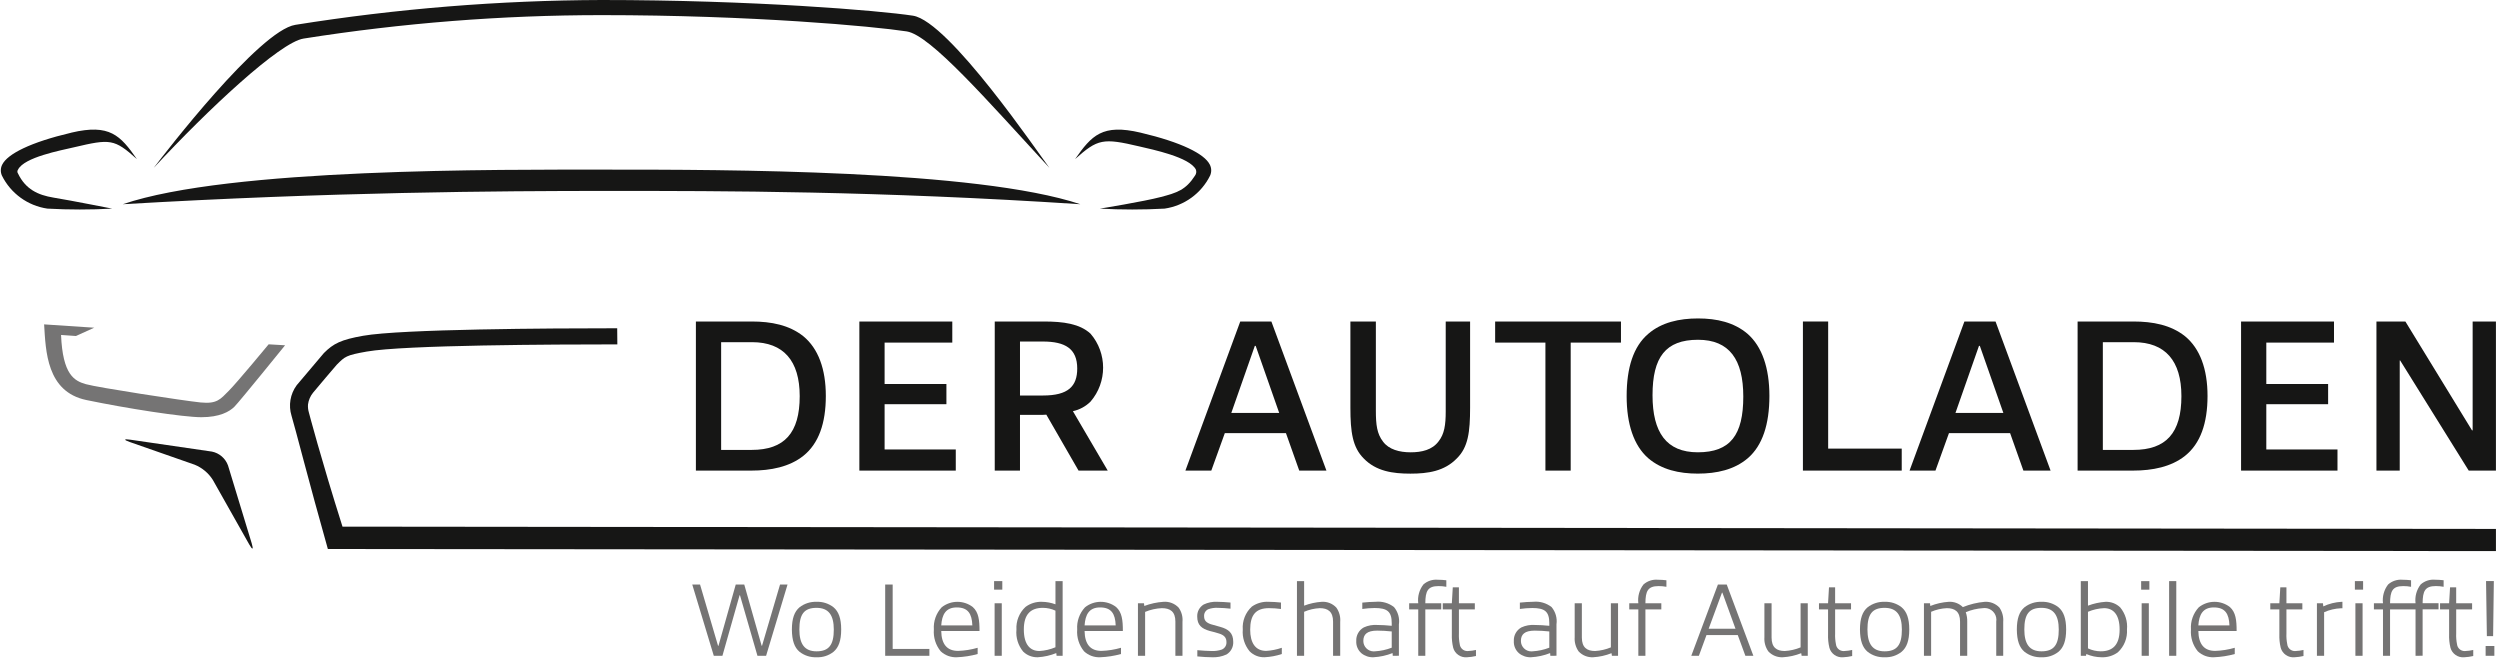 <?xml version="1.0" encoding="UTF-8" standalone="no"?>
<!DOCTYPE svg PUBLIC "-//W3C//DTD SVG 1.1//EN" "http://www.w3.org/Graphics/SVG/1.1/DTD/svg11.dtd">
<svg xmlns="http://www.w3.org/2000/svg" xmlns:xlink="http://www.w3.org/1999/xlink" xmlns:serif="http://www.serif.com/" width="800" height="211" viewBox="0 0 413 109" version="1.1" xml:space="preserve" style="fill-rule:evenodd;clip-rule:evenodd;stroke-linejoin:round;stroke-miterlimit:2;">
    <g transform="matrix(1,0,0,1,-9.81708e-05,0)">
        <g id="Pfad_149" transform="matrix(1,0,0,1,0,-28.454)">
            <path d="M11.674,50.383C4.888,51.98 1.121,53.9 0.236,55.658C-0.059,56.227 -0.078,56.9 0.184,57.485C1.639,60.425 4.453,62.468 7.7,62.94C11.268,63.137 14.845,63.137 18.413,62.94C18.337,62.94 11.879,61.64 8.713,61.121C6.137,60.699 4.09,59.738 2.848,57.148C2.699,56.954 2.699,56.683 2.848,56.489C3.881,54.442 9.848,53.332 12.117,52.798C18.117,51.386 18.752,51.407 22.497,54.753C19.751,50.831 18.003,48.889 11.668,50.38" style="fill:rgb(22,22,21);fill-rule:nonzero;"/>
        </g>
        <g id="Pfad_150" transform="matrix(1,0,0,1,-235.815,-28.454)">
            <path d="M424.229,50.383C431.015,51.983 434.781,53.902 435.667,55.657C435.962,56.226 435.981,56.899 435.719,57.484C434.263,60.426 431.447,62.469 428.199,62.94C424.631,63.137 421.054,63.137 417.486,62.94C417.562,62.94 424.778,61.758 427.553,61.026C430.253,60.315 431.691,59.867 433.228,57.479C433.438,57.194 433.492,56.821 433.37,56.488C432.337,54.441 426.278,53.188 424.006,52.655C418.006,51.243 417.146,51.406 413.4,54.755C416.146,50.833 417.894,48.891 424.229,50.382" style="fill:rgb(22,22,21);fill-rule:nonzero;"/>
        </g>
        <g id="Pfad_151" transform="matrix(1,0,0,1,-26.775,-37.232)">
            <path d="M46.938,70.993C81.232,68.976 108.958,68.793 127.365,68.793C146.138,68.793 171.673,68.793 205.234,70.993C188.056,65.273 146.134,65.273 127.334,65.273C108.901,65.273 64.577,64.982 46.934,70.993" style="fill:rgb(22,22,21);fill-rule:nonzero;"/>
        </g>
        <g id="Pfad_152" transform="matrix(1,0,0,1,-33.565,0)">
            <path d="M82.263,4.105C76.31,5.02 60.612,25.425 58.841,27.749C67.883,18.013 79.707,6.978 83.615,6.376C99.909,3.802 116.38,2.506 132.876,2.5C157.637,2.5 177.748,4.336 183.322,5.193C187.23,5.793 196.588,16.55 206.911,27.752C205.14,25.426 190.3,3.508 184.347,2.593C178.754,1.732 157.715,0 132.876,0C115.924,0.059 99.003,1.432 82.263,4.105" style="fill:rgb(22,22,21);fill-rule:nonzero;"/>
        </g>
        <g id="Pfad_153" transform="matrix(1,0,0,1,-27.295,-96.439)">
            <path d="M48.632,169.514C47.553,169.136 47.595,168.962 48.727,169.127L62.189,171.09C63.413,171.336 64.424,172.205 64.851,173.379L68.767,186.245C69.1,187.339 68.913,187.419 68.351,186.423L62.338,175.764C61.627,174.642 60.584,173.768 59.355,173.264L48.632,169.514Z" style="fill:rgb(22,22,21);fill-rule:nonzero;"/>
        </g>
        <g id="Pfad_154" transform="matrix(1,0,0,1,-63.492,-72.055)">
            <path d="M123.415,127.556C119.734,128.205 118.482,128.836 116.9,130.418L112.4,135.739C111.333,137.189 111.017,139.063 111.549,140.782C112.081,142.501 114.51,152.054 117.556,162.814C117.556,162.82 475.956,163.149 475.956,163.156L475.956,159.49L119.974,159.112C116.38,147.762 114.417,140.243 114.417,140.243C114.286,139.806 114.238,139.349 114.275,138.895C114.371,138.193 114.657,137.531 115.102,136.98C115.42,136.553 119.027,132.345 119.027,132.345C120.382,130.993 120.538,130.78 123.993,130.17C130.17,129.08 155.234,128.984 165.409,128.984L165.385,126.319C154.317,126.319 129.685,126.45 123.414,127.557" style="fill:rgb(22,22,21);fill-rule:nonzero;"/>
        </g>
        <g id="Pfad_155" transform="matrix(1,0,0,1,-9.503,-71.205)">
            <path d="M16.66,124.827C16.934,129.221 17.06,135.962 23.647,137.335C30.234,138.708 39.638,140.173 42.659,140.173C45.68,140.173 47.297,139.259 48.121,138.435C48.945,137.611 56.495,128.283 56.495,128.283L53.777,128.123C53.777,128.123 48.56,134.439 47.186,135.812C45.812,137.185 45.264,138.012 42.518,137.734C39.772,137.456 25.492,135.263 23.569,134.713C21.646,134.163 19.735,133.167 19.461,126.576L21.922,126.749L24.943,125.376L16.66,124.827Z" style="fill:rgb(117,116,116);fill-rule:nonzero;"/>
        </g>
        <g id="Pfad_156" transform="matrix(1,0,0,1,-152.579,-70.575)">
            <path d="M285.255,145.921C282.955,147.756 279.855,148.368 276.655,148.368L267.481,148.368L267.481,123.722L276.727,123.722C279.927,123.722 282.915,124.298 285.254,126.168C287.7,128.183 288.96,131.568 288.96,136.026C288.96,140.56 287.772,143.906 285.254,145.92M276.763,127.139L271.654,127.139L271.654,144.949L276.691,144.949C282.123,144.949 284.642,142.143 284.642,136.062C284.642,130.234 281.979,127.139 276.762,127.139" style="fill:rgb(22,22,21);fill-rule:nonzero;"/>
        </g>
        <g id="Pfad_157" transform="matrix(1,0,0,1,-188.46,-70.574)">
            <path d="M330.384,148.367L330.384,123.721L345.747,123.721L345.747,127.211L334.557,127.211L334.557,134.047L344.775,134.047L344.775,137.393L334.557,137.393L334.557,144.876L346.323,144.876L346.323,148.366L330.384,148.367Z" style="fill:rgb(22,22,21);fill-rule:nonzero;"/>
        </g>
        <g id="Pfad_158" transform="matrix(1,0,0,1,-218.179,-70.574)">
            <path d="M396.335,148.367L391.01,139.12C390.651,139.15 390.29,139.162 389.93,139.156L386.656,139.156L386.656,148.366L382.483,148.366L382.483,123.721L390.583,123.721C393.821,123.721 396.519,124.081 398.319,125.736C401.09,128.946 401.09,133.752 398.319,136.962C397.518,137.756 396.507,138.305 395.405,138.545L401.161,148.367L396.335,148.367ZM390.435,127.031L386.657,127.031L386.657,135.954L390.471,135.954C394.609,135.954 396.119,134.443 396.119,131.493C396.119,128.219 394.14,127.031 390.434,127.031" style="fill:rgb(22,22,21);fill-rule:nonzero;"/>
        </g>
        <g id="Pfad_159" transform="matrix(1,0,0,1,-260.033,-70.575)">
            <path d="M474.673,148.368L472.478,142.18L462.368,142.18L460.137,148.368L455.855,148.368L464.922,123.722L470.067,123.722L479.167,148.368L474.673,148.368ZM467.473,127.752L467.329,127.752L463.444,138.833L471.359,138.833L467.473,127.752Z" style="fill:rgb(22,22,21);fill-rule:nonzero;"/>
        </g>
        <g id="Pfad_160" transform="matrix(1,0,0,1,-296.25,-70.575)">
            <path d="M521.542,146.353C519.707,144.518 519.347,142 519.347,137.97L519.347,123.722L523.556,123.722L523.556,138.473C523.556,140.773 523.736,142.287 524.743,143.582C525.714,144.882 527.443,145.345 529.312,145.345C531.147,145.345 532.874,144.945 533.917,143.545C534.888,142.322 535.104,140.811 535.104,138.58L535.104,123.722L539.134,123.722L539.134,137.97C539.134,142 538.81,144.518 536.939,146.353C534.888,148.476 532.154,148.872 529.275,148.872C526.325,148.872 523.59,148.472 521.54,146.353" style="fill:rgb(22,22,21);fill-rule:nonzero;"/>
        </g>
        <g id="Pfad_161" transform="matrix(1,0,0,1,-328.024,-70.574)">
            <path d="M583.359,148.367L583.359,127.212L575.048,127.212L575.048,123.722L595.848,123.722L595.848,127.212L587.537,127.212L587.537,148.368L583.359,148.367Z" style="fill:rgb(22,22,21);fill-rule:nonzero;"/>
        </g>
        <g id="Pfad_162" transform="matrix(1,0,0,1,-356.882,-69.905)">
            <path d="M645.644,125.1C648.018,127.187 649.244,130.713 649.244,135.354C649.244,140.067 648.093,143.554 645.682,145.644C643.451,147.551 640.537,148.198 637.407,148.198C634.313,148.198 631.434,147.551 629.207,145.644C626.832,143.557 625.645,140.031 625.645,135.39C625.645,130.677 626.761,127.19 629.207,125.1C631.407,123.193 634.352,122.546 637.446,122.546C640.54,122.546 643.418,123.193 645.646,125.1M644.927,135.462C644.927,129.346 642.627,126.072 637.443,126.072C632.082,126.072 629.923,128.95 629.923,135.247C629.923,141.399 632.223,144.673 637.407,144.673C642.807,144.673 644.927,141.795 644.927,135.463" style="fill:rgb(22,22,21);fill-rule:nonzero;"/>
        </g>
        <g id="Pfad_163" transform="matrix(1,0,0,1,-395.583,-70.574)">
            <path d="M693.484,148.367L693.484,123.721L697.658,123.721L697.658,144.733L709.818,144.733L709.818,148.367L693.484,148.367Z" style="fill:rgb(22,22,21);fill-rule:nonzero;"/>
        </g>
        <g id="Pfad_164" transform="matrix(1,0,0,1,-418.995,-70.575)">
            <path d="M753.343,148.368L751.148,142.18L741.038,142.18L738.807,148.368L734.526,148.368L743.593,123.722L748.738,123.722L757.838,148.368L753.343,148.368ZM746.143,127.752L746,127.752L742.115,138.833L750.03,138.833L746.143,127.752Z" style="fill:rgb(22,22,21);fill-rule:nonzero;"/>
        </g>
        <g id="Pfad_165" transform="matrix(1,0,0,1,-455.881,-70.575)">
            <path d="M816.964,145.921C814.664,147.756 811.564,148.368 808.364,148.368L799.19,148.368L799.19,123.722L808.436,123.722C811.636,123.722 814.624,124.298 816.963,126.168C819.409,128.183 820.669,131.568 820.669,136.026C820.669,140.56 819.481,143.906 816.963,145.92M808.472,127.139L803.363,127.139L803.363,144.949L808.4,144.949C813.832,144.949 816.351,142.143 816.351,136.062C816.351,130.234 813.689,127.139 808.471,127.139" style="fill:rgb(22,22,21);fill-rule:nonzero;"/>
        </g>
        <g id="Pfad_166" transform="matrix(1,0,0,1,-491.762,-70.574)">
            <path d="M862.093,148.367L862.093,123.721L877.456,123.721L877.456,127.211L866.266,127.211L866.266,134.047L876.484,134.047L876.484,137.393L866.266,137.393L866.266,144.876L878.032,144.876L878.032,148.366L862.093,148.367Z" style="fill:rgb(22,22,21);fill-rule:nonzero;"/>
        </g>
        <g id="Pfad_167" transform="matrix(1,0,0,1,-521.481,-70.574)">
            <path d="M929.446,148.367L918.113,130.162L918.041,130.162L918.041,148.367L914.191,148.367L914.191,123.721L918.976,123.721L929.986,141.711L930.094,141.711L930.094,123.721L933.944,123.721L933.944,148.367L929.446,148.367Z" style="fill:rgb(22,22,21);fill-rule:nonzero;"/>
        </g>
        <g id="Pfad_168" transform="matrix(1,0,0,1,-151.777,-128.315)">
            <path d="M276.855,236.723L273.966,226.717L273.9,226.717L271.064,236.723L269.637,236.723L266.078,224.945L267.367,224.945L270.342,235.072L270.411,235.072L273.265,224.945L274.675,224.945L277.546,235.055L277.615,235.055L280.589,224.945L281.827,224.945L278.285,236.723L276.855,236.723Z" style="fill:rgb(117,116,116);fill-rule:nonzero;"/>
        </g>
        <g id="Pfad_169" transform="matrix(1,0,0,1,-173.65,-132.106)">
            <path d="M305.675,239.843C304.85,239.143 304.437,238.021 304.42,236.181C304.42,234.324 304.85,233.207 305.675,232.502C306.479,231.877 307.477,231.554 308.495,231.59C309.513,231.548 310.514,231.872 311.315,232.502C312.14,233.202 312.57,234.324 312.57,236.164C312.57,238.021 312.14,239.138 311.315,239.843C310.518,240.48 309.514,240.804 308.495,240.754C307.476,240.799 306.475,240.475 305.675,239.843M311.349,236.181C311.349,233.791 310.489,232.588 308.495,232.588C306.432,232.588 305.658,233.654 305.658,236.164C305.658,238.571 306.518,239.775 308.495,239.775C310.558,239.775 311.349,238.692 311.349,236.182" style="fill:rgb(117,116,116);fill-rule:nonzero;"/>
        </g>
        <g id="Pfad_170" transform="matrix(1,0,0,1,-194.13,-128.315)">
            <path d="M340.323,236.723L340.323,224.946L341.561,224.946L341.561,235.589L347.63,235.589L347.63,236.724L340.323,236.723Z" style="fill:rgb(117,116,116);fill-rule:nonzero;"/>
        </g>
        <g id="Pfad_171" transform="matrix(1,0,0,1,-204.816,-132.106)">
            <path d="M362.873,240.754C361.883,240.806 360.914,240.452 360.191,239.774C359.358,238.764 358.951,237.468 359.056,236.163C358.961,234.817 359.428,233.49 360.345,232.501C361.838,231.309 363.969,231.288 365.486,232.449C366.466,233.326 366.603,234.633 366.603,236.42L360.276,236.42C360.311,238.62 361.256,239.704 363.062,239.704C364.157,239.668 365.242,239.495 366.294,239.189L366.294,240.221C365.178,240.531 364.029,240.709 362.872,240.754M362.838,232.519C361.016,232.519 360.396,233.705 360.276,235.493L365.418,235.493C365.349,233.533 364.678,232.519 362.839,232.519" style="fill:rgb(117,116,116);fill-rule:nonzero;"/>
        </g>
        <g id="Pfad_172" transform="matrix(1,0,0,1,-218.035,-127.563)">
            <path d="M382.231,223.626L383.589,223.626L383.589,225.036L382.231,225.036L382.231,223.626ZM383.5,235.971L382.317,235.971L382.317,227.288L383.5,227.288L383.5,235.971Z" style="fill:rgb(117,116,116);fill-rule:nonzero;"/>
        </g>
        <g id="Pfad_173" transform="matrix(1,0,0,1,-222.945,-127.562)">
            <path d="M397.473,235.97L397.421,235.523C396.45,235.914 395.423,236.146 394.378,236.211C393.478,236.245 392.601,235.91 391.954,235.283C391.112,234.266 390.709,232.953 390.836,231.638C390.75,230.228 391.301,228.851 392.336,227.89C393.118,227.307 394.077,227.009 395.052,227.047C395.815,227.056 396.571,227.196 397.287,227.46L397.287,223.626L398.473,223.626L398.473,235.97L397.473,235.97ZM397.284,234.56L397.284,228.508C396.633,228.202 395.923,228.044 395.204,228.044C393.176,228.044 392.058,229.11 392.058,231.62C392.058,234.147 393.124,235.179 394.637,235.179C395.548,235.125 396.443,234.916 397.284,234.56" style="fill:rgb(117,116,116);fill-rule:nonzero;"/>
        </g>
        <g id="Pfad_174" transform="matrix(1,0,0,1,-236.278,-132.106)">
            <path d="M418.029,240.754C417.039,240.806 416.07,240.452 415.347,239.774C414.514,238.764 414.107,237.468 414.212,236.163C414.117,234.817 414.584,233.49 415.502,232.501C416.995,231.309 419.126,231.287 420.643,232.449C421.623,233.326 421.761,234.633 421.761,236.42L415.434,236.42C415.468,238.62 416.414,239.704 418.22,239.704C419.315,239.668 420.4,239.495 421.452,239.189L421.452,240.221C420.336,240.53 419.187,240.709 418.03,240.754M417.996,232.519C416.174,232.519 415.554,233.705 415.434,235.493L420.575,235.493C420.506,233.533 419.835,232.519 417.996,232.519" style="fill:rgb(117,116,116);fill-rule:nonzero;"/>
        </g>
        <g id="Pfad_175" transform="matrix(1,0,0,1,-249.612,-132.106)">
            <path d="M443.777,240.514L443.777,234.857C443.777,233.207 442.917,232.639 441.542,232.639C440.59,232.68 439.653,232.89 438.774,233.258L438.774,240.513L437.588,240.513L437.588,231.83L438.588,231.83L438.64,232.277C439.66,231.892 440.732,231.66 441.821,231.589C442.754,231.517 443.671,231.872 444.313,232.552C444.804,233.234 445.03,234.071 444.95,234.907L444.95,240.512L443.777,240.514Z" style="fill:rgb(117,116,116);fill-rule:nonzero;"/>
        </g>
        <g id="Pfad_176" transform="matrix(1,0,0,1,-262.627,-132.106)">
            <path d="M465.252,240.29C464.489,240.643 463.65,240.802 462.81,240.754C462.088,240.754 461.263,240.702 460.42,240.617L460.42,239.585C461.245,239.654 462.071,239.722 462.741,239.722C463.33,239.754 463.919,239.672 464.477,239.481C464.971,239.269 465.277,238.762 465.234,238.226C465.234,237.487 464.804,237.074 464.013,236.834C463.549,236.679 463.068,236.559 462.448,236.404C461.141,236.026 460.402,235.441 460.402,234.031C460.369,233.223 460.778,232.458 461.468,232.036C462.174,231.697 462.956,231.543 463.738,231.589C464.357,231.589 465.113,231.641 465.904,231.709L465.904,232.724C465.202,232.641 464.496,232.595 463.789,232.586C463.263,232.56 462.738,232.636 462.241,232.81C461.778,233.013 461.494,233.492 461.541,233.996C461.541,234.684 461.919,235.045 462.676,235.302C463.123,235.439 463.587,235.56 464.207,235.732C465.565,236.11 466.356,236.732 466.356,238.208C466.397,239.049 465.974,239.848 465.256,240.288" style="fill:rgb(117,116,116);fill-rule:nonzero;"/>
        </g>
        <g id="Pfad_177" transform="matrix(1,0,0,1,-272.627,-132.106)">
            <path d="M481.527,240.754C480.607,240.783 479.716,240.428 479.068,239.774C478.236,238.771 477.828,237.48 477.933,236.181C477.826,234.753 478.379,233.351 479.433,232.381C480.255,231.804 481.251,231.525 482.253,231.59C482.889,231.59 483.543,231.642 484.248,231.71L484.248,232.776C483.593,232.686 482.932,232.64 482.271,232.638C480.071,232.638 479.159,233.773 479.159,236.197C479.159,238.346 480.001,239.704 481.807,239.704C482.686,239.651 483.554,239.477 484.386,239.188L484.386,240.22C483.464,240.528 482.503,240.707 481.532,240.753" style="fill:rgb(117,116,116);fill-rule:nonzero;"/>
        </g>
        <g id="Pfad_178" transform="matrix(1,0,0,1,-284.522,-127.563)">
            <path d="M504.753,235.971L504.753,230.314C504.753,228.664 503.893,228.096 502.569,228.096C501.673,228.137 500.792,228.34 499.969,228.696L499.969,235.969L498.783,235.969L498.783,223.626L499.969,223.626L499.969,227.683C500.901,227.328 501.88,227.114 502.875,227.047C503.786,226.985 504.679,227.339 505.299,228.01C505.782,228.695 506.007,229.53 505.935,230.365L505.935,235.97L504.753,235.971Z" style="fill:rgb(117,116,116);fill-rule:nonzero;"/>
        </g>
        <g id="Pfad_179" transform="matrix(1,0,0,1,-297.537,-132.106)">
            <path d="M527.637,240.513L527.603,240.066C526.598,240.463 525.536,240.695 524.457,240.754C523.726,240.788 523.009,240.549 522.445,240.083C521.87,239.578 521.559,238.835 521.603,238.071C521.553,237.143 522.043,236.265 522.858,235.819C523.557,235.498 524.326,235.361 525.093,235.419C525.746,235.419 526.674,235.471 527.466,235.556L527.466,235.126C527.466,233.2 526.726,232.616 524.646,232.616C523.961,232.623 523.278,232.675 522.6,232.771L522.6,231.722C523.339,231.653 524.1,231.584 524.818,231.584C525.901,231.477 526.985,231.792 527.844,232.461C528.505,233.255 528.799,234.293 528.652,235.315L528.652,240.508L527.637,240.513ZM527.466,236.49C526.667,236.403 525.863,236.357 525.059,236.353C523.374,236.353 522.772,236.989 522.772,238.053C522.772,238.059 522.772,238.066 522.772,238.072C522.772,239.012 523.546,239.786 524.486,239.786C524.557,239.786 524.628,239.782 524.698,239.773C525.647,239.721 526.581,239.519 527.466,239.173L527.466,236.49Z" style="fill:rgb(117,116,116);fill-rule:nonzero;"/>
        </g>
        <g id="Pfad_180" transform="matrix(1,0,0,1,-309.159,-127.266)">
            <path d="M543.471,235.674L543.471,228.006L541.971,228.006L541.971,226.992L543.471,226.992C543.333,225.888 543.636,224.774 544.314,223.892C544.966,223.309 545.833,223.022 546.704,223.102C547.175,223.104 547.646,223.133 548.114,223.188L548.114,224.271C547.689,224.188 547.257,224.147 546.824,224.151C545.019,224.151 544.658,224.993 544.64,226.988L547.271,226.988L547.271,228.002L544.64,228.002L544.64,235.67L543.471,235.674Z" style="fill:rgb(117,116,116);fill-rule:nonzero;"/>
        </g>
        <g id="Pfad_181" transform="matrix(1,0,0,1,-316.534,-128.932)">
            <path d="M558.911,237.581C557.874,237.685 556.902,237.021 556.624,236.016C556.447,235.279 556.372,234.521 556.4,233.764L556.4,229.672L554.9,229.672L554.9,228.658L556.4,228.658L556.555,226.027L557.569,226.027L557.569,228.658L560.2,228.658L560.2,229.672L557.57,229.672L557.57,233.643C557.543,234.242 557.589,234.843 557.707,235.431C557.776,236.07 558.322,236.559 558.965,236.559C559.021,236.559 559.078,236.556 559.134,236.548C559.557,236.529 559.977,236.472 560.389,236.376L560.389,237.376C559.904,237.491 559.408,237.56 558.91,237.582" style="fill:rgb(117,116,116);fill-rule:nonzero;"/>
        </g>
        <g id="Pfad_182" transform="matrix(1,0,0,1,-332.128,-132.106)">
            <path d="M588.277,240.513L588.243,240.066C587.238,240.463 586.175,240.695 585.096,240.754C584.365,240.788 583.648,240.549 583.084,240.083C582.509,239.578 582.198,238.835 582.242,238.071C582.192,237.143 582.682,236.265 583.497,235.819C584.196,235.498 584.965,235.361 585.732,235.419C586.385,235.419 587.313,235.471 588.105,235.556L588.105,235.126C588.105,233.2 587.365,232.616 585.285,232.616C584.6,232.623 583.917,232.675 583.239,232.771L583.239,231.722C583.978,231.653 584.739,231.584 585.457,231.584C586.54,231.477 587.624,231.792 588.483,232.461C589.144,233.255 589.438,234.293 589.291,235.315L589.291,240.508L588.277,240.513ZM588.106,236.49C587.307,236.403 586.503,236.357 585.699,236.353C584.014,236.353 583.412,236.989 583.412,238.053C583.412,238.059 583.412,238.066 583.412,238.072C583.412,239.012 584.186,239.786 585.126,239.786C585.197,239.786 585.268,239.782 585.338,239.773C586.287,239.721 587.221,239.519 588.106,239.173L588.106,236.49Z" style="fill:rgb(117,116,116);fill-rule:nonzero;"/>
        </g>
        <g id="Pfad_183" transform="matrix(1,0,0,1,-345.484,-132.426)">
            <path d="M611.812,240.833L611.743,240.403C610.777,240.787 609.755,241.014 608.717,241.074C607.812,241.124 606.93,240.771 606.31,240.111C605.827,239.425 605.596,238.593 605.657,237.756L605.657,232.151L606.843,232.151L606.843,237.825C606.843,239.475 607.703,240.043 609.027,240.043C609.926,239.992 610.809,239.789 611.64,239.443L611.64,232.153L612.826,232.153L612.826,240.835L611.812,240.833Z" style="fill:rgb(117,116,116);fill-rule:nonzero;"/>
        </g>
        <g id="Pfad_184" transform="matrix(1,0,0,1,-357.472,-127.266)">
            <path d="M628.167,235.674L628.167,228.006L626.667,228.006L626.667,226.992L628.167,226.992C628.029,225.888 628.332,224.774 629.01,223.892C629.662,223.309 630.528,223.022 631.399,223.102C631.87,223.104 632.341,223.133 632.809,223.188L632.809,224.271C632.384,224.188 631.953,224.148 631.52,224.151C629.715,224.151 629.353,224.993 629.337,226.988L631.967,226.988L631.967,228.002L629.337,228.002L629.337,235.67L628.167,235.674Z" style="fill:rgb(117,116,116);fill-rule:nonzero;"/>
        </g>
        <g id="Pfad_185" transform="matrix(1,0,0,1,-371.079,-128.316)">
            <path d="M659.468,236.723L658.213,233.302L653.038,233.302L651.783,236.723L650.528,236.723L654.928,224.946L656.389,224.946L660.789,236.723L659.468,236.723ZM655.668,226.287L655.6,226.287L653.4,232.253L657.836,232.253L655.668,226.287Z" style="fill:rgb(117,116,116);fill-rule:nonzero;"/>
        </g>
        <g id="Pfad_186" transform="matrix(1,0,0,1,-387.13,-132.426)">
            <path d="M684.82,240.833L684.751,240.403C683.785,240.787 682.763,241.014 681.725,241.074C680.82,241.124 679.938,240.771 679.318,240.111C678.835,239.425 678.604,238.593 678.665,237.756L678.665,232.151L679.851,232.151L679.851,237.825C679.851,239.475 680.711,240.043 682.035,240.043C682.934,239.992 683.817,239.789 684.648,239.443L684.648,232.153L685.834,232.153L685.834,240.835L684.82,240.833Z" style="fill:rgb(117,116,116);fill-rule:nonzero;"/>
        </g>
        <g id="Pfad_187" transform="matrix(1,0,0,1,-399.117,-128.932)">
            <path d="M703.685,237.581C702.648,237.685 701.676,237.021 701.398,236.016C701.221,235.279 701.146,234.521 701.174,233.764L701.174,229.672L699.674,229.672L699.674,228.658L701.174,228.658L701.329,226.027L702.343,226.027L702.343,228.658L704.974,228.658L704.974,229.672L702.343,229.672L702.343,233.643C702.316,234.242 702.362,234.843 702.48,235.431C702.549,236.07 703.095,236.559 703.738,236.559C703.794,236.559 703.851,236.556 703.907,236.548C704.33,236.529 704.75,236.472 705.162,236.376L705.162,237.376C704.677,237.491 704.181,237.56 703.683,237.582" style="fill:rgb(117,116,116);fill-rule:nonzero;"/>
        </g>
        <g id="Pfad_188" transform="matrix(1,0,0,1,-408.113,-132.106)">
            <path d="M716.7,239.843C715.875,239.143 715.462,238.021 715.445,236.181C715.445,234.324 715.875,233.207 716.7,232.502C717.504,231.877 718.502,231.554 719.52,231.59C720.538,231.548 721.539,231.872 722.34,232.502C723.165,233.202 723.595,234.324 723.595,236.164C723.595,238.021 723.165,239.138 722.34,239.843C721.543,240.48 720.539,240.804 719.52,240.754C718.501,240.799 717.5,240.475 716.7,239.843M722.374,236.181C722.374,233.791 721.515,232.588 719.52,232.588C717.457,232.588 716.683,233.654 716.683,236.164C716.683,238.571 717.543,239.775 719.52,239.775C721.583,239.775 722.374,238.692 722.374,236.182" style="fill:rgb(117,116,116);fill-rule:nonzero;"/>
        </g>
        <g id="Pfad_189" transform="matrix(1,0,0,1,-422.154,-132.106)">
            <path d="M752.014,240.514L752.014,234.857C752.03,234.755 752.039,234.653 752.039,234.55C752.039,233.489 751.166,232.617 750.106,232.617C750.008,232.617 749.91,232.624 749.814,232.639C748.837,232.697 747.877,232.924 746.977,233.31C747.156,233.824 747.237,234.366 747.218,234.91L747.218,240.515L746.031,240.515L746.031,234.858C746.031,233.208 745.171,232.64 743.848,232.64C742.952,232.681 742.071,232.884 741.248,233.24L741.248,240.513L740.062,240.513L740.062,231.83L741.062,231.83L741.114,232.277C742.086,231.891 743.113,231.659 744.157,231.589C745.025,231.535 745.876,231.855 746.495,232.466C747.653,231.992 748.876,231.697 750.123,231.589C751.033,231.535 751.922,231.888 752.547,232.552C753.017,233.243 753.235,234.074 753.166,234.907L753.166,240.512L752.014,240.514Z" style="fill:rgb(117,116,116);fill-rule:nonzero;"/>
        </g>
        <g id="Pfad_190" transform="matrix(1,0,0,1,-442.544,-132.106)">
            <path d="M777.064,239.843C776.239,239.143 775.826,238.021 775.809,236.181C775.809,234.324 776.239,233.207 777.064,232.502C777.868,231.877 778.866,231.554 779.884,231.59C780.902,231.548 781.903,231.872 782.704,232.502C783.529,233.202 783.959,234.324 783.959,236.164C783.959,238.021 783.529,239.138 782.704,239.843C781.907,240.48 780.903,240.805 779.884,240.754C778.865,240.799 777.864,240.475 777.064,239.843M782.738,236.181C782.738,233.791 781.878,232.588 779.884,232.588C777.821,232.588 777.047,233.654 777.047,236.164C777.047,238.571 777.907,239.775 779.884,239.775C781.947,239.775 782.738,238.692 782.738,236.182" style="fill:rgb(117,116,116);fill-rule:nonzero;"/>
        </g>
        <g id="Pfad_191" transform="matrix(1,0,0,1,-456.585,-127.562)">
            <path d="M806.562,235.385C805.778,235.963 804.818,236.255 803.845,236.211C802.981,236.204 802.127,236.022 801.335,235.678L801.283,235.97L800.423,235.97L800.423,223.625L801.61,223.625L801.61,227.683C802.542,227.329 803.521,227.115 804.516,227.047C805.416,227.013 806.293,227.348 806.94,227.975C807.78,228.994 808.182,230.305 808.058,231.62C808.151,233.036 807.6,234.421 806.558,235.385M804.258,228.095C803.347,228.135 802.45,228.339 801.61,228.695L801.61,234.747C802.267,235.057 802.983,235.221 803.71,235.229C805.722,235.229 806.84,234.146 806.84,231.636C806.84,229.126 805.774,228.094 804.261,228.094" style="fill:rgb(117,116,116);fill-rule:nonzero;"/>
        </g>
        <g id="Pfad_192" transform="matrix(1,0,0,1,-469.827,-127.563)">
            <path d="M823.639,223.626L825,223.626L825,225.036L823.642,225.036L823.639,223.626ZM824.911,235.971L823.725,235.971L823.725,227.288L824.911,227.288L824.911,235.971Z" style="fill:rgb(117,116,116);fill-rule:nonzero;"/>
        </g>
        <g id="Rechteck_22" transform="matrix(1,0,0,1,358.437,96.063)">
            <rect x="0" y="0" width="1.186" height="12.345" style="fill:rgb(117,116,116);"/>
        </g>
        <g id="Pfad_193" transform="matrix(1,0,0,1,-480.763,-132.106)">
            <path d="M846.628,240.754C845.638,240.806 844.669,240.452 843.946,239.774C843.113,238.764 842.706,237.468 842.811,236.163C842.716,234.817 843.183,233.49 844.101,232.501C845.594,231.309 847.725,231.287 849.242,232.449C850.222,233.326 850.36,234.633 850.36,236.42L844.033,236.42C844.067,238.62 845.013,239.704 846.819,239.704C847.914,239.668 848.999,239.495 850.051,239.189L850.051,240.221C848.935,240.53 847.786,240.709 846.629,240.754M846.595,232.519C844.773,232.519 844.153,233.705 844.033,235.493L849.174,235.493C849.105,233.533 848.434,232.519 846.595,232.519" style="fill:rgb(117,116,116);fill-rule:nonzero;"/>
        </g>
        <g id="Pfad_194" transform="matrix(1,0,0,1,-498.186,-128.932)">
            <path d="M877.359,237.581C876.322,237.685 875.35,237.021 875.072,236.016C874.895,235.279 874.82,234.521 874.848,233.764L874.848,229.672L873.348,229.672L873.348,228.658L874.848,228.658L875.003,226.027L876.017,226.027L876.017,228.658L878.648,228.658L878.648,229.672L876.017,229.672L876.017,233.643C875.99,234.242 876.036,234.843 876.154,235.431C876.223,236.07 876.769,236.559 877.412,236.559C877.468,236.559 877.525,236.556 877.581,236.548C878.004,236.529 878.424,236.472 878.836,236.376L878.836,237.376C878.351,237.491 877.855,237.56 877.357,237.582" style="fill:rgb(117,116,116);fill-rule:nonzero;"/>
        </g>
        <g id="Pfad_195" transform="matrix(1,0,0,1,-508.413,-132.106)">
            <path d="M891.283,240.514L891.283,231.831L892.283,231.831L892.335,232.347C893.29,231.898 894.324,231.641 895.378,231.591L895.499,231.591L895.499,232.657L895.258,232.657C894.297,232.697 893.352,232.918 892.473,233.31L892.473,240.51L891.283,240.514Z" style="fill:rgb(117,116,116);fill-rule:nonzero;"/>
        </g>
        <g id="Pfad_196" transform="matrix(1,0,0,1,-516.747,-127.563)">
            <path d="M905.893,223.626L907.251,223.626L907.251,225.036L905.893,225.036L905.893,223.626ZM907.165,235.971L905.979,235.971L905.979,227.288L907.165,227.288L907.165,235.971Z" style="fill:rgb(117,116,116);fill-rule:nonzero;"/>
        </g>
        <g id="Pfad_197" transform="matrix(1,0,0,1,-520.926,-127.266)">
            <path d="M920.1,235.674L920.1,228.006L915.887,228.006L915.887,235.674L914.718,235.674L914.718,228.006L913.218,228.006L913.218,226.992L914.718,226.992C914.58,225.888 914.883,224.774 915.561,223.892C916.213,223.309 917.08,223.022 917.951,223.102C918.422,223.104 918.892,223.133 919.36,223.188L919.36,224.271C918.935,224.188 918.503,224.147 918.07,224.151C916.265,224.151 915.904,224.993 915.887,226.988L920.1,226.988C919.962,225.885 920.265,224.77 920.942,223.888C921.594,223.305 922.461,223.018 923.332,223.098C923.803,223.1 924.274,223.129 924.742,223.184L924.742,224.267C924.317,224.184 923.886,224.144 923.453,224.147C921.648,224.147 921.286,224.989 921.27,226.984L923.9,226.984L923.9,227.998L921.27,227.998L921.27,235.666L920.1,235.674Z" style="fill:rgb(117,116,116);fill-rule:nonzero;"/>
        </g>
        <g id="Pfad_198" transform="matrix(1,0,0,1,-535.447,-128.932)">
            <path d="M942.681,237.581C941.644,237.686 940.672,237.021 940.394,236.016C940.217,235.279 940.142,234.521 940.17,233.764L940.17,229.672L938.67,229.672L938.67,228.658L940.17,228.658L940.325,226.027L941.339,226.027L941.339,228.658L943.97,228.658L943.97,229.672L941.34,229.672L941.34,233.643C941.313,234.242 941.359,234.843 941.477,235.431C941.546,236.07 942.092,236.559 942.735,236.559C942.791,236.559 942.848,236.556 942.904,236.548C943.327,236.529 943.747,236.472 944.159,236.376L944.159,237.376C943.674,237.491 943.178,237.56 942.68,237.582" style="fill:rgb(117,116,116);fill-rule:nonzero;"/>
        </g>
        <g id="Pfad_199" transform="matrix(1,0,0,1,-545.448,-127.562)">
            <path d="M957.651,235.97L956.207,235.97L956.207,234.354L957.651,234.354L957.651,235.97ZM956.413,232.721L956.276,223.621L957.565,223.621L957.445,232.721L956.413,232.721Z" style="fill:rgb(117,116,116);fill-rule:nonzero;"/>
        </g>
    </g>
</svg>
